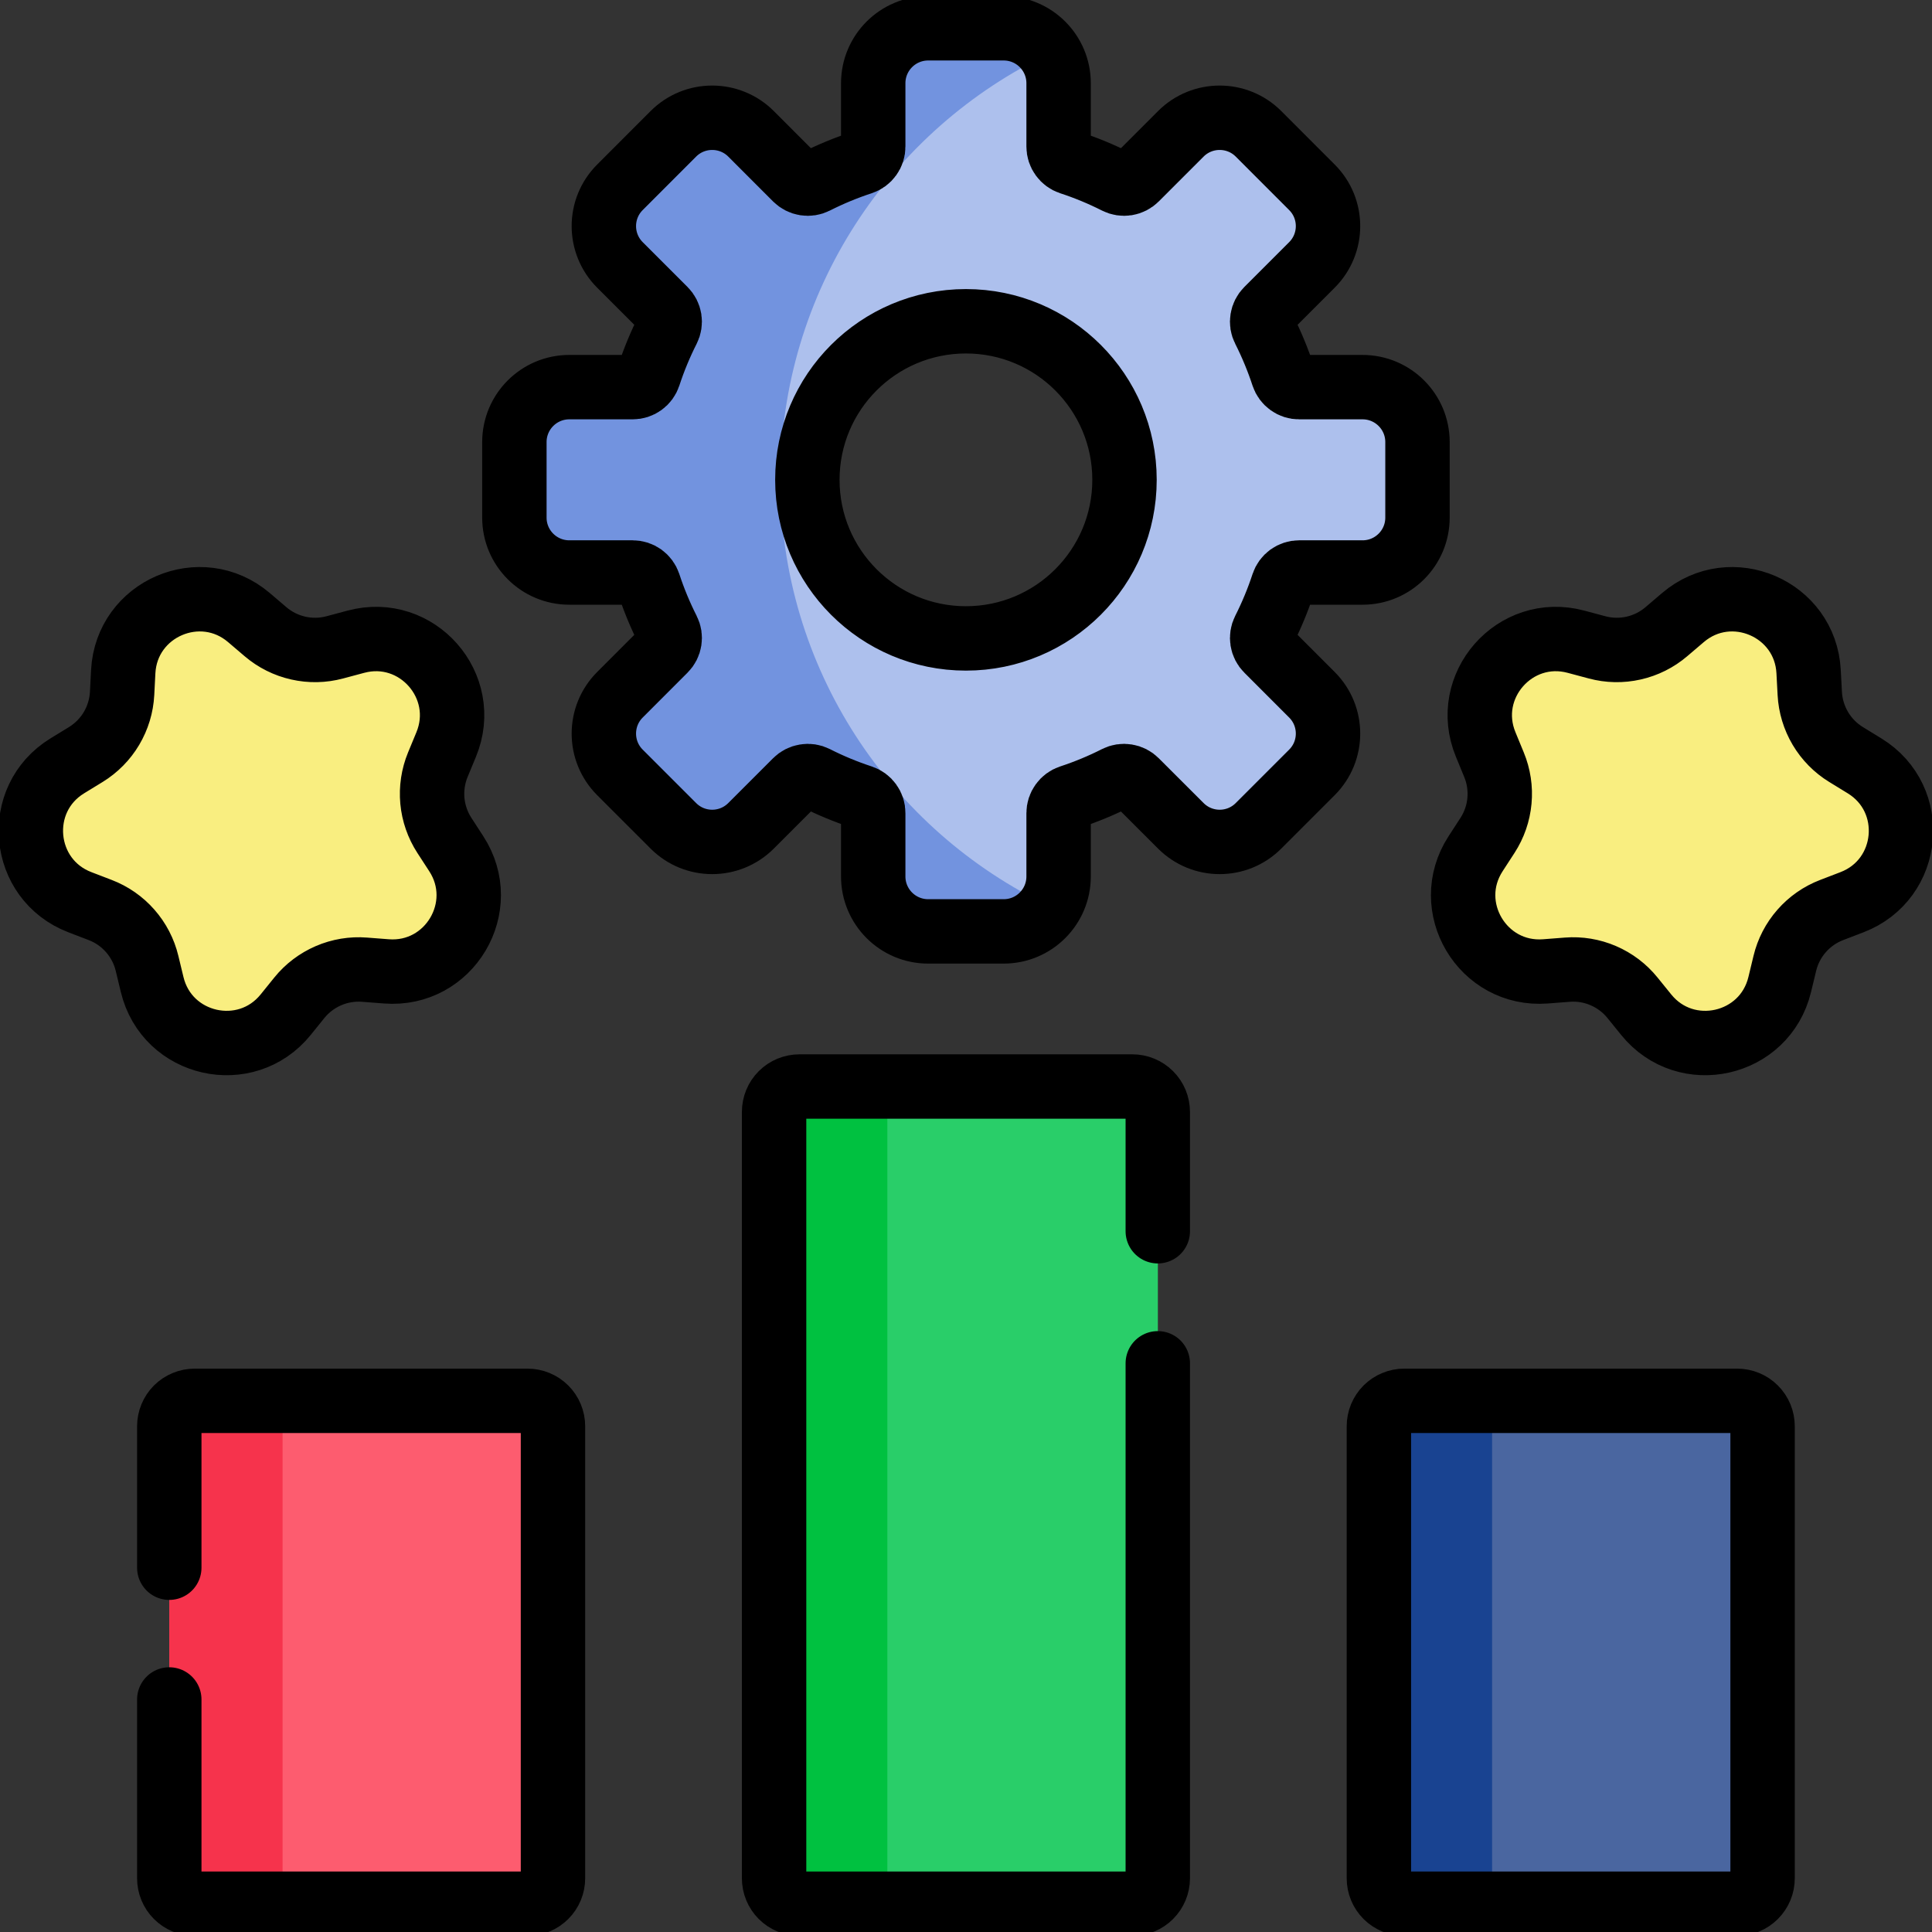 <svg width="45" height="45" viewBox="0 0 45 45" fill="none" xmlns="http://www.w3.org/2000/svg">
<rect x="0" y="0" width="45" height="45" fill="#333333" stroke="none"/>
<g clip-path="url(#clip0_5517_5028)">
<path d="M12.29 44.341H4.538C4.381 44.341 4.23 44.278 4.119 44.167C4.008 44.056 3.945 43.905 3.945 43.748V33.22C3.945 33.142 3.961 33.065 3.99 32.993C4.02 32.922 4.064 32.856 4.119 32.801C4.174 32.746 4.239 32.702 4.311 32.672C4.383 32.643 4.46 32.627 4.538 32.627H12.29C12.447 32.627 12.598 32.69 12.709 32.801C12.82 32.912 12.883 33.063 12.883 33.22V43.748C12.883 43.826 12.867 43.903 12.838 43.975C12.808 44.047 12.764 44.112 12.709 44.167C12.654 44.222 12.588 44.266 12.517 44.296C12.445 44.325 12.367 44.341 12.29 44.341Z" fill="#FD5C6F"/>
<path d="M6.582 43.748V33.22C6.582 33.063 6.645 32.912 6.756 32.801C6.867 32.69 7.018 32.627 7.175 32.627H4.538C4.381 32.627 4.23 32.69 4.119 32.801C4.008 32.912 3.945 33.063 3.945 33.22V43.748C3.945 43.905 4.008 44.056 4.119 44.167C4.23 44.278 4.381 44.341 4.538 44.341H7.175C7.018 44.341 6.867 44.278 6.756 44.167C6.645 44.056 6.582 43.905 6.582 43.748Z" fill="#F6334C"/>
<path d="M26.376 44.341H18.624C18.467 44.341 18.316 44.278 18.205 44.167C18.094 44.056 18.031 43.905 18.031 43.748V25.9C18.031 25.742 18.094 25.591 18.205 25.48C18.316 25.369 18.467 25.307 18.624 25.307H26.376C26.453 25.307 26.531 25.322 26.602 25.352C26.674 25.382 26.74 25.425 26.795 25.48C26.85 25.535 26.894 25.601 26.923 25.673C26.953 25.745 26.969 25.822 26.969 25.9V43.748C26.969 43.905 26.906 44.056 26.795 44.167C26.684 44.278 26.533 44.341 26.376 44.341Z" fill="#29CE69"/>
<path d="M20.668 43.748V25.9C20.668 25.822 20.683 25.745 20.713 25.673C20.743 25.601 20.787 25.535 20.842 25.48C20.897 25.425 20.962 25.381 21.034 25.352C21.106 25.322 21.183 25.307 21.261 25.307H18.624C18.467 25.307 18.316 25.369 18.205 25.48C18.094 25.591 18.031 25.742 18.031 25.9V43.748C18.031 43.905 18.094 44.056 18.205 44.167C18.316 44.278 18.467 44.341 18.624 44.341H21.261C21.104 44.341 20.953 44.278 20.842 44.167C20.73 44.056 20.668 43.905 20.668 43.748Z" fill="#00C140"/>
<path d="M40.462 44.341H32.71C32.553 44.341 32.402 44.278 32.291 44.167C32.18 44.056 32.117 43.905 32.117 43.748V33.22C32.117 33.142 32.133 33.065 32.162 32.993C32.192 32.922 32.236 32.856 32.291 32.801C32.346 32.746 32.411 32.702 32.483 32.672C32.555 32.643 32.632 32.627 32.71 32.627H40.462C40.619 32.627 40.77 32.69 40.881 32.801C40.992 32.912 41.054 33.063 41.054 33.22V43.748C41.054 43.905 40.992 44.056 40.881 44.167C40.77 44.278 40.619 44.341 40.462 44.341Z" fill="#4A66A0"/>
<path d="M34.754 43.748V33.22C34.754 33.063 34.816 32.912 34.928 32.801C35.039 32.69 35.19 32.627 35.347 32.627H32.71C32.553 32.627 32.402 32.69 32.291 32.801C32.18 32.912 32.117 33.063 32.117 33.22V43.748C32.117 43.905 32.18 44.056 32.291 44.167C32.402 44.278 32.553 44.341 32.71 44.341H35.347C35.19 44.341 35.039 44.278 34.928 44.167C34.816 44.056 34.754 43.905 34.754 43.748Z" fill="#194391"/>
<path d="M5.799 14.385L6.185 14.714C6.404 14.901 6.666 15.032 6.947 15.095C7.228 15.159 7.52 15.153 7.799 15.078L8.289 14.947C9.712 14.565 10.955 15.981 10.392 17.343L10.198 17.811C10.088 18.078 10.045 18.367 10.071 18.654C10.098 18.941 10.194 19.217 10.351 19.459L10.627 19.884C11.43 21.12 10.468 22.739 8.999 22.625L8.493 22.586C8.205 22.563 7.917 22.611 7.652 22.725C7.388 22.839 7.154 23.016 6.973 23.24L6.654 23.634C5.727 24.779 3.889 24.365 3.544 22.932L3.425 22.439C3.358 22.159 3.223 21.899 3.033 21.683C2.843 21.466 2.603 21.299 2.334 21.196L1.86 21.014C0.484 20.486 0.311 18.61 1.566 17.839L1.999 17.574C2.244 17.423 2.45 17.215 2.597 16.967C2.744 16.719 2.829 16.439 2.844 16.152L2.87 15.645C2.947 14.174 4.678 13.429 5.799 14.385ZM39.198 14.385L38.812 14.714C38.593 14.901 38.331 15.032 38.05 15.095C37.769 15.159 37.476 15.153 37.198 15.078L36.708 14.947C35.285 14.565 34.042 15.981 34.605 17.343L34.798 17.811C34.908 18.078 34.952 18.367 34.925 18.654C34.899 18.941 34.803 19.217 34.646 19.459L34.37 19.884C33.567 21.12 34.529 22.739 35.998 22.625L36.504 22.586C36.791 22.563 37.08 22.611 37.344 22.725C37.609 22.839 37.842 23.016 38.023 23.24L38.343 23.634C39.27 24.779 41.107 24.365 41.453 22.932L41.572 22.439C41.639 22.159 41.774 21.899 41.964 21.683C42.154 21.466 42.394 21.299 42.663 21.196L43.137 21.014C44.512 20.486 44.686 18.61 43.43 17.839L42.998 17.574C42.752 17.423 42.547 17.215 42.4 16.967C42.253 16.719 42.168 16.439 42.153 16.152L42.126 15.645C42.05 14.174 40.319 13.429 39.198 14.385Z" fill="#F9EE80"/>
<path d="M31.739 9.017H30.263C30.18 9.018 30.1 8.992 30.033 8.943C29.966 8.895 29.916 8.827 29.89 8.749C29.769 8.378 29.619 8.017 29.443 7.669C29.405 7.596 29.392 7.512 29.406 7.43C29.419 7.349 29.457 7.274 29.516 7.215L30.56 6.171C31.06 5.671 31.06 4.861 30.56 4.362L29.316 3.117C28.817 2.618 28.007 2.618 27.507 3.117L26.463 4.162C26.404 4.22 26.329 4.259 26.247 4.272C26.166 4.285 26.082 4.272 26.009 4.235C25.661 4.059 25.3 3.909 24.929 3.788C24.851 3.762 24.783 3.712 24.735 3.645C24.686 3.578 24.66 3.497 24.661 3.415V1.939C24.661 1.232 24.088 0.659 23.381 0.659H21.622C20.915 0.659 20.343 1.232 20.343 1.939V3.415C20.343 3.497 20.317 3.578 20.268 3.645C20.22 3.712 20.152 3.762 20.074 3.788C19.703 3.909 19.342 4.059 18.994 4.235C18.921 4.272 18.837 4.285 18.756 4.272C18.674 4.259 18.599 4.22 18.541 4.162L17.496 3.117C16.996 2.618 16.186 2.618 15.687 3.117L14.443 4.362C13.943 4.861 13.943 5.671 14.443 6.171L15.487 7.215C15.546 7.274 15.584 7.349 15.597 7.43C15.611 7.512 15.598 7.596 15.56 7.669C15.384 8.017 15.235 8.378 15.113 8.749C15.087 8.827 15.037 8.895 14.97 8.943C14.903 8.992 14.823 9.017 14.74 9.017H13.264C12.557 9.017 11.984 9.59 11.984 10.297V12.056C11.984 12.763 12.557 13.335 13.264 13.335H14.74C14.823 13.335 14.903 13.361 14.97 13.409C15.037 13.458 15.087 13.526 15.113 13.604C15.235 13.975 15.384 14.335 15.56 14.683C15.598 14.757 15.611 14.841 15.597 14.922C15.584 15.004 15.546 15.079 15.487 15.137L14.443 16.182C13.943 16.682 13.943 17.492 14.443 17.991L15.687 19.235C16.186 19.735 16.996 19.735 17.496 19.235L18.541 18.191C18.599 18.132 18.674 18.094 18.756 18.081C18.837 18.067 18.921 18.08 18.994 18.117C19.342 18.294 19.703 18.443 20.074 18.565C20.152 18.591 20.22 18.641 20.268 18.708C20.317 18.775 20.343 18.855 20.343 18.938V20.414C20.343 21.121 20.915 21.694 21.622 21.694H23.381C24.088 21.694 24.661 21.121 24.661 20.414V18.938C24.66 18.855 24.686 18.775 24.735 18.708C24.783 18.641 24.851 18.591 24.929 18.565C25.3 18.443 25.661 18.294 26.009 18.117C26.082 18.08 26.166 18.067 26.247 18.081C26.329 18.094 26.404 18.132 26.463 18.191L27.507 19.235C28.007 19.735 28.817 19.735 29.316 19.235L30.56 17.991C31.06 17.492 31.06 16.681 30.56 16.182L29.516 15.137C29.457 15.079 29.419 15.004 29.406 14.922C29.393 14.841 29.405 14.757 29.443 14.683C29.619 14.335 29.769 13.975 29.89 13.604C29.916 13.526 29.966 13.458 30.033 13.409C30.1 13.361 30.18 13.335 30.263 13.335H31.739C32.446 13.335 33.019 12.763 33.019 12.056V10.297C33.019 9.59 32.446 9.017 31.739 9.017ZM22.502 14.87C20.461 14.87 18.808 13.216 18.808 11.176C18.808 9.136 20.461 7.483 22.502 7.483C24.541 7.483 26.195 9.136 26.195 11.176C26.195 13.216 24.541 14.87 22.502 14.87Z" fill="#ADC0ED"/>
<path d="M18.176 11.177C18.176 6.793 20.742 3.008 24.453 1.241C24.225 0.891 23.83 0.659 23.381 0.659H21.622C20.915 0.659 20.343 1.232 20.343 1.939V3.415C20.343 3.497 20.317 3.578 20.268 3.645C20.22 3.712 20.152 3.762 20.074 3.788C19.703 3.909 19.342 4.059 18.994 4.235C18.921 4.272 18.837 4.285 18.756 4.272C18.674 4.259 18.599 4.22 18.541 4.162L17.496 3.117C16.996 2.618 16.186 2.618 15.687 3.117L14.443 4.362C13.943 4.861 13.943 5.671 14.443 6.171L15.487 7.215C15.546 7.274 15.584 7.349 15.597 7.43C15.611 7.512 15.598 7.596 15.56 7.669C15.384 8.017 15.235 8.378 15.113 8.749C15.087 8.827 15.037 8.895 14.97 8.943C14.903 8.992 14.823 9.017 14.74 9.017H13.264C12.557 9.017 11.984 9.59 11.984 10.297V12.056C11.984 12.763 12.557 13.335 13.264 13.335H14.74C14.823 13.335 14.903 13.361 14.97 13.409C15.037 13.458 15.087 13.526 15.113 13.604C15.235 13.975 15.384 14.335 15.56 14.683C15.598 14.757 15.611 14.841 15.597 14.922C15.584 15.004 15.546 15.079 15.487 15.137L14.443 16.182C13.943 16.682 13.943 17.492 14.443 17.991L15.687 19.235C16.186 19.735 16.996 19.735 17.496 19.235L18.541 18.191C18.599 18.132 18.674 18.094 18.756 18.081C18.837 18.067 18.921 18.08 18.994 18.117C19.342 18.294 19.703 18.443 20.074 18.565C20.152 18.591 20.22 18.641 20.268 18.708C20.317 18.775 20.343 18.855 20.343 18.938V20.414C20.343 21.121 20.915 21.694 21.622 21.694H23.381C23.831 21.694 24.225 21.462 24.453 21.111C20.742 19.345 18.176 15.561 18.176 11.177Z" fill="#7293DF"/>
<path d="M3.943 36.515V33.221C3.943 33.143 3.958 33.066 3.988 32.994C4.018 32.922 4.061 32.856 4.116 32.801C4.171 32.746 4.237 32.703 4.309 32.673C4.381 32.643 4.458 32.628 4.536 32.628H12.287C12.444 32.628 12.595 32.69 12.706 32.801C12.818 32.913 12.88 33.063 12.88 33.221V43.748C12.88 43.905 12.818 44.056 12.706 44.167C12.595 44.278 12.444 44.341 12.287 44.341H4.536C4.378 44.341 4.227 44.278 4.116 44.167C4.005 44.056 3.943 43.905 3.943 43.748V39.584M26.967 31.754V43.748C26.967 43.905 26.904 44.056 26.793 44.167C26.682 44.278 26.531 44.341 26.374 44.341H18.623C18.465 44.341 18.314 44.278 18.203 44.167C18.092 44.056 18.03 43.905 18.03 43.748V25.9C18.03 25.742 18.092 25.591 18.203 25.48C18.314 25.369 18.465 25.307 18.623 25.307H26.374C26.531 25.307 26.682 25.369 26.793 25.48C26.904 25.591 26.967 25.742 26.967 25.9V28.678M31.736 9.017H30.26C30.177 9.018 30.097 8.992 30.03 8.943C29.963 8.895 29.913 8.827 29.887 8.749C29.765 8.378 29.616 8.017 29.44 7.669C29.402 7.596 29.389 7.512 29.403 7.43C29.416 7.349 29.454 7.274 29.513 7.215L30.557 6.171C31.057 5.671 31.057 4.861 30.557 4.362L29.313 3.117C28.814 2.618 28.003 2.618 27.504 3.117L26.459 4.162C26.401 4.22 26.326 4.259 26.244 4.272C26.163 4.285 26.079 4.272 26.006 4.235C25.658 4.059 25.297 3.909 24.926 3.788C24.848 3.762 24.78 3.712 24.732 3.645C24.683 3.578 24.657 3.497 24.657 3.415V1.939C24.657 1.232 24.085 0.659 23.378 0.659H21.619C20.912 0.659 20.339 1.232 20.339 1.939V3.415C20.34 3.497 20.314 3.578 20.265 3.645C20.217 3.712 20.149 3.762 20.071 3.788C19.7 3.909 19.339 4.059 18.991 4.235C18.918 4.272 18.834 4.285 18.753 4.272C18.671 4.259 18.596 4.22 18.537 4.162L17.493 3.117C16.993 2.618 16.183 2.618 15.684 3.117L14.44 4.362C13.94 4.861 13.94 5.671 14.44 6.171L15.484 7.215C15.543 7.274 15.581 7.349 15.594 7.43C15.607 7.512 15.594 7.596 15.557 7.669C15.381 8.017 15.231 8.378 15.11 8.749C15.084 8.827 15.034 8.895 14.967 8.943C14.9 8.992 14.819 9.017 14.737 9.017H13.261C12.554 9.017 11.981 9.59 11.981 10.297V12.056C11.981 12.763 12.554 13.335 13.261 13.335H14.737C14.82 13.335 14.9 13.361 14.967 13.409C15.034 13.458 15.084 13.526 15.11 13.604C15.231 13.975 15.381 14.335 15.557 14.683C15.595 14.757 15.607 14.841 15.594 14.922C15.581 15.004 15.543 15.079 15.484 15.137L14.44 16.182C13.94 16.682 13.94 17.492 14.44 17.991L15.684 19.235C16.183 19.735 16.993 19.735 17.493 19.235L18.537 18.191C18.596 18.132 18.671 18.094 18.753 18.081C18.834 18.067 18.918 18.08 18.991 18.117C19.339 18.294 19.7 18.443 20.071 18.565C20.149 18.591 20.217 18.641 20.265 18.708C20.314 18.775 20.34 18.855 20.339 18.938V20.414C20.339 21.121 20.912 21.694 21.619 21.694H23.378C24.085 21.694 24.657 21.121 24.657 20.414V18.938C24.657 18.855 24.683 18.775 24.732 18.708C24.78 18.641 24.848 18.591 24.926 18.565C25.297 18.443 25.658 18.294 26.006 18.117C26.079 18.08 26.163 18.067 26.244 18.081C26.326 18.094 26.401 18.132 26.459 18.191L27.504 19.235C28.004 19.735 28.814 19.735 29.313 19.235L30.557 17.991C31.057 17.492 31.057 16.681 30.557 16.182L29.513 15.137C29.454 15.079 29.416 15.004 29.403 14.922C29.39 14.841 29.402 14.757 29.44 14.683C29.616 14.335 29.765 13.975 29.887 13.604C29.913 13.526 29.963 13.458 30.03 13.409C30.097 13.361 30.177 13.335 30.26 13.335H31.736C32.443 13.335 33.016 12.763 33.016 12.056V10.297C33.016 9.59 32.443 9.017 31.736 9.017ZM22.498 14.87C20.458 14.87 18.805 13.216 18.805 11.176C18.805 9.136 20.458 7.483 22.498 7.483C24.538 7.483 26.192 9.136 26.192 11.176C26.192 13.216 24.538 14.87 22.498 14.87ZM5.799 14.385L6.185 14.714C6.404 14.901 6.666 15.032 6.947 15.095C7.228 15.159 7.52 15.153 7.799 15.078L8.289 14.947C9.712 14.565 10.955 15.981 10.392 17.342L10.198 17.811C10.088 18.078 10.045 18.367 10.071 18.654C10.098 18.941 10.194 19.217 10.351 19.459L10.627 19.884C11.43 21.12 10.468 22.739 8.999 22.625L8.493 22.586C8.205 22.563 7.917 22.611 7.652 22.725C7.388 22.839 7.154 23.015 6.973 23.239L6.654 23.634C5.727 24.779 3.889 24.364 3.544 22.932L3.425 22.439C3.358 22.159 3.223 21.899 3.033 21.683C2.843 21.466 2.603 21.299 2.334 21.196L1.86 21.014C0.484 20.486 0.311 18.61 1.566 17.839L1.999 17.574C2.244 17.423 2.45 17.215 2.597 16.967C2.744 16.719 2.829 16.439 2.844 16.152L2.87 15.645C2.947 14.174 4.678 13.429 5.799 14.385ZM39.198 14.385L38.812 14.714C38.593 14.901 38.331 15.032 38.05 15.095C37.769 15.159 37.476 15.153 37.198 15.078L36.708 14.947C35.285 14.565 34.042 15.981 34.605 17.342L34.798 17.811C34.908 18.078 34.952 18.367 34.925 18.654C34.899 18.941 34.803 19.217 34.646 19.459L34.37 19.884C33.567 21.12 34.529 22.739 35.998 22.625L36.504 22.586C36.791 22.563 37.08 22.611 37.344 22.725C37.609 22.839 37.842 23.015 38.023 23.239L38.343 23.634C39.27 24.779 41.107 24.364 41.453 22.932L41.572 22.439C41.639 22.159 41.774 21.899 41.964 21.683C42.154 21.466 42.394 21.299 42.663 21.196L43.137 21.014C44.512 20.486 44.686 18.61 43.43 17.839L42.998 17.574C42.752 17.423 42.547 17.215 42.4 16.967C42.253 16.719 42.168 16.439 42.153 16.152L42.126 15.645C42.05 14.174 40.319 13.429 39.198 14.385ZM40.461 44.341H32.71C32.553 44.341 32.402 44.278 32.29 44.167C32.179 44.056 32.117 43.905 32.117 43.748V33.221C32.117 33.143 32.132 33.066 32.162 32.993C32.192 32.922 32.235 32.856 32.29 32.801C32.346 32.746 32.411 32.702 32.483 32.673C32.555 32.643 32.632 32.627 32.71 32.628H40.461C40.618 32.628 40.769 32.69 40.88 32.801C40.992 32.912 41.054 33.063 41.054 33.221V43.748C41.054 43.905 40.992 44.056 40.88 44.167C40.769 44.278 40.618 44.341 40.461 44.341Z" stroke="black" stroke-width="1.5" stroke-miterlimit="10" stroke-linecap="round" stroke-linejoin="round"/>
</g>
<defs>
<clipPath id="clip0_5517_5028">
<rect width="45" height="45" fill="white"/>
</clipPath>
</defs>
</svg>
